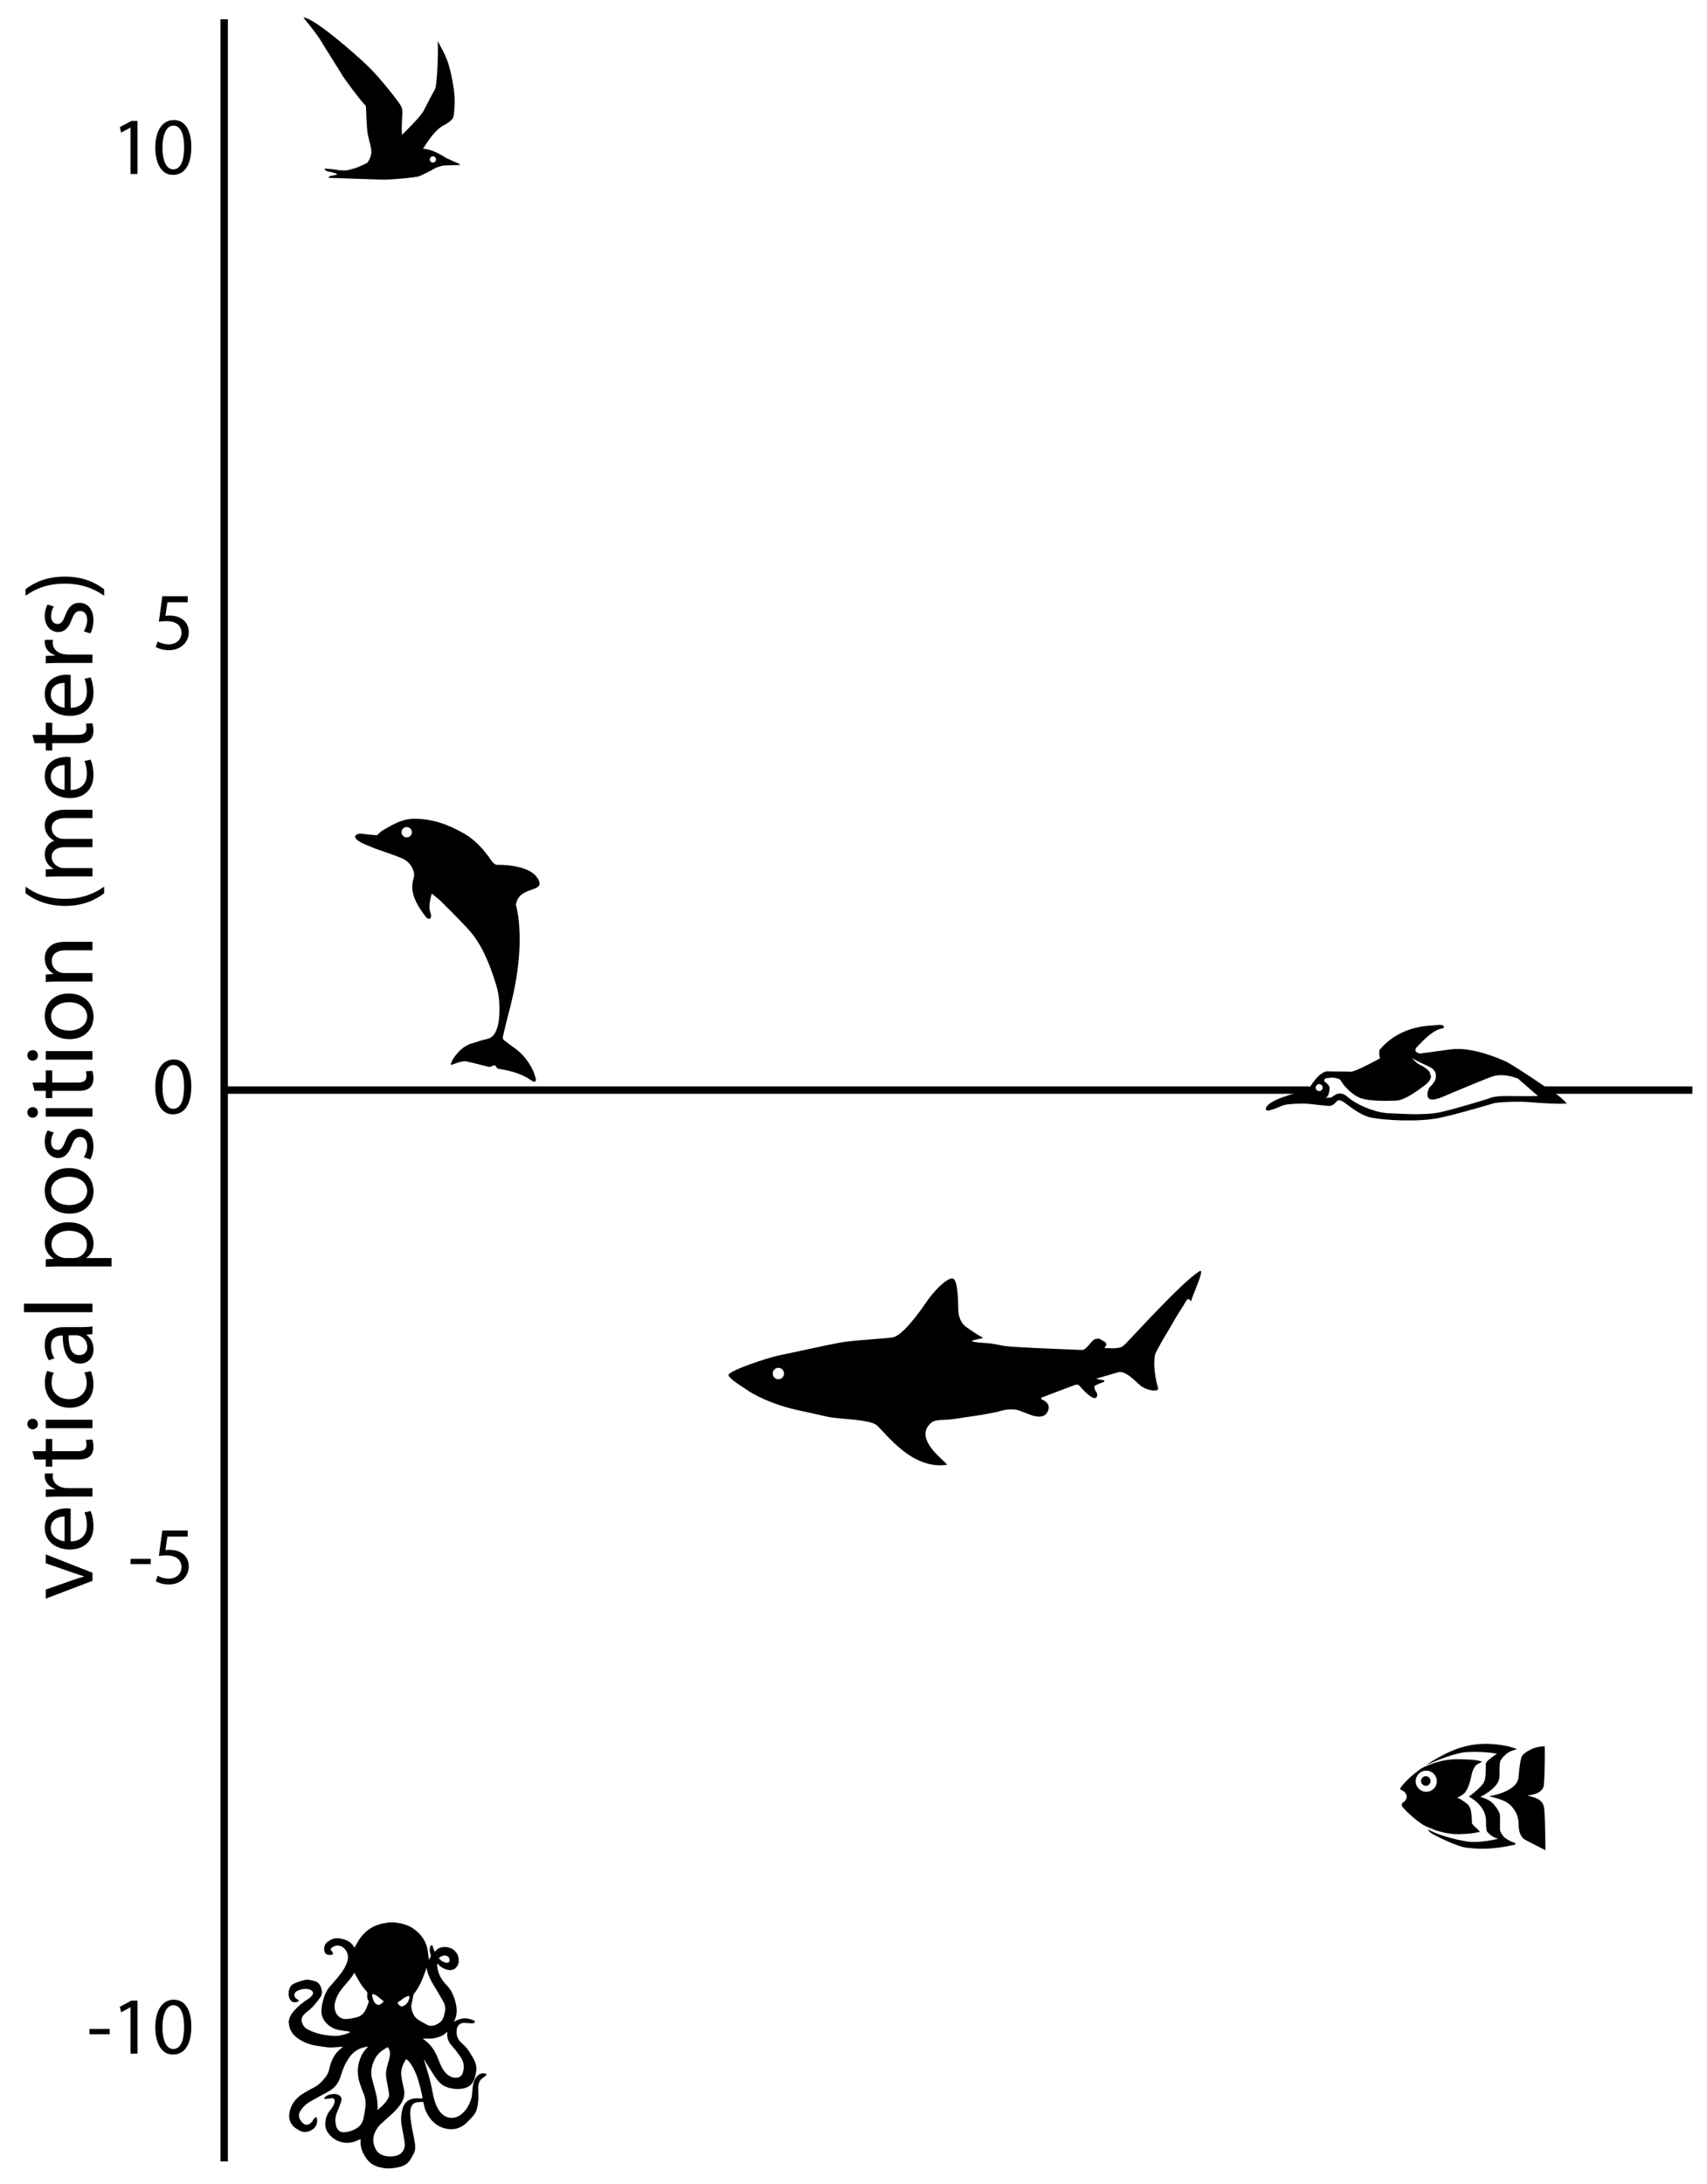<?xml version="1.0" encoding="utf-8"?>
<!-- Generator: Adobe Illustrator 23.1.1, SVG Export Plug-In . SVG Version: 6.00 Build 0)  -->
<svg version="1.1" xmlns="http://www.w3.org/2000/svg" xmlns:xlink="http://www.w3.org/1999/xlink" x="0px" y="0px"
	 viewBox="0 0 230.067 294.276" style="enable-background:new 0 0 230.067 294.276;" xml:space="preserve">
<style type="text/css">
	.st0{fill:none;stroke:#000000;stroke-miterlimit:10;}
</style>
<g id="Artwork">
	<path d="M208.233,146.426c-0.884-0.605-4.465-3.023-5.302-3.395c-0.837-0.372-4.512-2-7.349-1.628
		c-2.837,0.372-4.047,0.558-4.186,0.558s-1.07-0.233-0.372-0.93c0.698-0.698,2.093-2.326,3.488-2.465
		c0.372-0.465-0.419-0.512-0.977-0.419c-0.558,0.093-4.651-0.14-7.581,3.302c-0.186,0.512,0.047,1.163,0.047,1.163
		s-3.349,1.86-4,1.814c-0.651-0.047-2.884-0.047-2.884-0.047s-0.977-0.372-2.465,1.953c-0.605,0.465-1.116,0.651-1.442,0.791
		c-0.326,0.14-4.558,1.116-4.605,2.326c-0.023,0.606,1.814-0.326,2.372-0.512c0.558-0.186,2.512-0.279,3.442-0.186
		s2.372,0.279,2.884,0.279c0.698-0.233,0.837-0.698,1.023-0.744c0.186-0.047,0.326-0.047,0.791,0.233
		c0.465,0.279,2.093,1.767,3.721,2.093c1.628,0.326,6.326,0.651,9.302,0c2.977-0.651,6.698-1.814,7.256-1.953
		c0.558-0.14,3.116-0.279,4.744-0.14c1.628,0.14,3.907,0.279,5.023,0.186C210.326,147.682,209.117,147.031,208.233,146.426z
		 M177.797,147.031c-0.26,0-0.471-0.211-0.471-0.471c0-0.26,0.211-0.471,0.471-0.471c0.26,0,0.471,0.211,0.471,0.471
		C178.268,146.82,178.057,147.031,177.797,147.031z M203.524,147.693c-1.919-0.035-2.442,0.174-2.826,0.314
		s-4.221,1.326-6.488,1.849s-6,0.174-7.36,0.14c-1.919-0.209-4.081-1.186-5.198-2.163s-1.814-0.209-2.233,0.07l-0.767,0.035
		c0,0,0.209-0.07,0.349-0.349c0.14-0.279,0.244-1.012,0.174-1.151s-0.349-0.523-0.593-0.628c-0.244-0.105,0.035-0.488,0.035-0.488
		s0.663-0.105,0.977-0.105c0.314,0,1.047,0.174,1.116,0.384s1.081,1.64,2.407,2.267c1.326,0.628,4.39,0.453,4.884,0.453
		c1.081,0,2.372-0.837,3.872-1.953s0.837-1.57,0.837-1.814s-0.733-0.733-0.942-0.872c-0.209-0.14-0.733-0.209-1.5-1.151
		c0.384,0.314,1.256,0.698,2.442,1.256c1.186,0.558,0.767,1.744,0.663,1.884c-0.105,0.14-0.349,0.558-0.558,0.698
		c-0.209,0.14-0.663,1.116-0.279,1.605c0.384,0.488,1.744-0.105,1.744-0.105s5.023-2.128,6.698-2.756
		c1.674-0.628,3.628,0.244,3.628,0.244l2.686,2.337C207.291,147.693,205.443,147.728,203.524,147.693z"/>
	<path d="M161.594,171.345c-2.581,1.674-9.301,9.221-10.151,9.977c-0.628,0.558-2.117,0.296-2.477,0.349
		c-0.36,0.053,0.558-0.488-0.105-0.872c-0.536-0.311-0.716-0.509-1.256-0.349c-0.54,0.16-1.131,1.493-1.814,1.465
		c-3.453-0.14-8.86-0.349-10.256-0.523c-0.395-0.049-1.91-0.364-2.267-0.384c-4.727-0.262-0.488-0.584-0.781-0.741
		c-1.08-0.578-1.816-1.147-2.244-1.436c-0.63-0.426-1.035-1.266-1.08-2.171c-0.045-0.905-0.001-4.27-0.766-4.377
		c-0.765-0.106-2.476,1.597-3.556,3.194s-3.166,4.392-4.417,4.716c-0.703,0.182-5.282,0.373-7.308,0.745
		c-2.026,0.373-6.604,1.408-8,1.674c-1.396,0.266-7.233,2.171-6.93,2.744c0.311,0.589,1.746,1.435,2.611,2.023
		c1.581,1.076,4.145,2,5.715,2.401c1.105,0.282,2.651,0.587,5.041,1.134c1.413,0.323,5.727,0.337,6.622,1.151
		c1.333,1.212,4.779,6.012,9.424,5.32c0.443-0.066-4.849-3.436-2.041-5.703c0.54-0.436,1.548-0.264,3.035-0.471
		c2.006-0.279,2.136-0.333,2.808-0.419c0.959-0.122,2.128-0.349,2.93-0.523c0.613-0.133,1.552-0.541,2.843-0.262l1.849,0.698
		c0.174,0.052,1.622,0.593,2.145-0.419c0.523-1.012-0.262-1.465-0.541-1.605s-0.314-0.105-0.297-0.331
		c0.122-0.052,4.203-1.605,4.587-1.727c0.384-0.122,0.576,0.105,0.628,0.174c0.052,0.07,0.872,1.064,1.622,1.483
		c0.75,0.419,0.837-0.384,0.61-0.663c-0.227-0.279-0.331-0.663-0.262-0.82c0.07-0.157,1.134-0.541,1.238-0.558
		c0.105-0.017,0.122-0.279-0.035-0.262c-0.157,0.017-1.012-0.192-1.012-0.192s2.215-0.628,2.948-0.855
		c1.154-0.357,2.659,1.592,3.314,1.971c0.994,0.576,2.233,0.628,2.11,0.174c-0.688-2.557-0.509-3.862-0.419-4.448
		c0.09-0.586,2.058-3.698,2.424-4.395c0.356-0.679,1.517-2.424,1.797-2.948v0.017c0.368-0.673,0.61,0.244,0.663-0.017
		C160.669,174.676,162.605,170.577,161.594,171.345z M104.908,185.863c-0.421,0-0.762-0.347-0.762-0.774
		c0-0.427,0.341-0.774,0.762-0.774c0.421,0,0.762,0.347,0.762,0.774C105.67,185.516,105.329,185.863,104.908,185.863z"/>
	<path d="M200.675,242.054c0,0,3.628-0.512,3.977-2.442c0.174-1.988,0.326-2.791,0.547-3.07c0.244-0.314,1.395-1.221,3-1.221
		c0.035,3.628-0.105,4.988-0.105,4.988s0.221,1.419-2.233,1.64c0.663,0.244,2.128,0.314,2.267,1.779
		c0.14,1.465,0.163,5.593,0.163,5.593s-2.812-1.4-2.953-1.547c-0.36-0.372-0.663-0.837-0.663-2.058s-0.798-2.422-1.744-2.93
		C202.152,242.368,200.675,242.054,200.675,242.054z"/>
	<g>
		<path d="M203.884,248.24c-0.302-0.093-1.058-0.558-1.163-0.674c-0.209-0.233-0.465-0.605-0.535-0.884
			c-0.07-0.279,0.058-1.93-0.07-2.326c-0.039-0.119-0.628-1.279-1.349-1.698c-0.721-0.419-1.256-0.512-1.256-0.512
			s2.186-1.07,2.512-2.326c0.209-0.628-0.047-2.14,0.256-2.651c0.302-0.512,0.991-1.067,1.395-1.209
			c0.395-0.14,0.791-0.279,0.791-0.279l-1.14-0.349c-2.733-0.57-4.837-0.419-7,0.349c-1.131,0.401-2.68,1.202-4.132,2.173
			c2.758-1.218,4.58-1.703,5.408-1.748c0.86-0.047,2.433-0.099,4.177,0.215c-0.512,0.302-1.36,0.942-1.488,1.221
			c-0.128,0.279,0.151,2.105-0.43,2.849c-0.581,0.744-1.756,1.64-1.895,1.698c0.43,0.244,2.128,1.209,2.314,3.047
			c0,1.477,0.089,1.596,0.151,1.674c0.093,0.116,0.628,0.779,1.5,0.965c0,0-2.488,0.64-4.209,0.372
			c-1.706-0.265-4.289-0.988-5.205-1.635c-0.021,0.041,0.032,0.14,0.042,0.169c0.023,0.07,0.233,0.302,0.535,0.465
			s3.233,1.721,4.721,1.86c1.488,0.14,3.116,0.302,6.442-0.442C204.326,248.379,204.108,248.309,203.884,248.24z"/>
		<path d="M193.477,246.635c0.492,0.115,1.535,0.547,3.151,0.523s2.314-0.198,2.849-0.314c-0.488-0.547-1.012-0.93-1.081-1.128
			s0.116-2.035-0.651-2.628c-0.767-0.593-1.14-0.791-1.302-0.814s0.767-0.349,1.047-0.779s0.488-0.709,0.826-2.221
			c0.14-0.721,0.43-1.349,0.86-1.57c0.43-0.221,0.605-0.314,0.605-0.314s-0.593-0.233-1.709-0.279s-2.326-0.142-3.733,0.174
			c-1.34,0.32-2.334,0.756-2.871,1.074c-1.042,0.76-1.982,1.593-2.605,2.414c-0.145,0.18-0.233,0.337-0.023,0.419
			c0.165,0.064,0.488,0.256,0.581,0.419c0.093,0.163,0.5,0.791-0.419,1.349c-0.209,0.419,0.116,0.605,0.256,0.791
			c0.14,0.186,1.907,1.93,3.023,2.395L193.477,246.635z M192.227,241.449c-0.787,0-1.424-0.638-1.424-1.424s0.638-1.424,1.424-1.424
			s1.424,0.638,1.424,1.424S193.014,241.449,192.227,241.449z"/>
	</g>
	<circle cx="192.169" cy="239.996" r="0.645"/>
	<path d="M72.485,118.391c-1.205-2.028-5.571-1.849-5.571-1.849c-0.278-0.098-0.492-0.289-0.692-0.583
		c-0.981-1.441-2.13-2.733-3.606-3.595c-2.119-1.238-4.376-2.059-6.839-2.03c-1.547,0.019-2.754,0.723-4.071,1.488
		c-0.127,0.074-0.347,0.224-0.462,0.327c-0.144,0.127-0.281,0.276-0.425,0.405c-0.016-0.001-1.155-0.072-1.98-0.203
		c-0.831-0.132-2.092,0.554,0.989,1.687c0.276,0.121,0.481,0.221,0.78,0.33c1.138,0.411,2.293,0.771,3.415,1.224
		c0.812,0.327,1.461,0.911,1.727,1.835c0.076,0.264,0.095,0.6,0.011,0.855c-0.391,1.192-0.164,2.305,0.375,3.353
		c0.342,0.665,0.781,1.278,1.219,1.88c0.118,0.162,0.334,0.344,0.589,0.294c0.216-0.185,0.179-0.511,0.107-0.695
		c-0.324-0.827-0.119-1.619,0.056-2.419c0.021-0.098,0.059-0.191,0.088-0.281c0.449,0.377,0.916,0.716,1.323,1.122
		c1.171,1.165,2.338,2.335,3.468,3.544c1.957,2.094,2.968,4.75,3.838,7.476c0.514,1.611,0.587,3.278,0.406,4.956
		c-0.046,0.432-0.17,0.864-0.321,1.271c-0.244,0.662-0.658,1.115-1.376,1.252c-0.637,0.121-1.251,0.372-1.88,0.549
		c-1.15,0.325-1.944,1.137-2.601,2.13c-0.134,0.202-0.199,0.455-0.295,0.685c-0.003,0.074-0.024,0.112,0.092,0.094
		c0.375-0.129,0.744-0.282,1.127-0.378c0.288-0.072,0.607-0.15,0.887-0.089c1.013,0.219,2.013,0.503,3.023,0.74
		c0.132,0.031,0.303-0.039,0.433-0.109c0.266-0.143,0.457-0.159,0.603,0.181c0.045,0.104,0.218,0.187,0.342,0.205
		c1.284,0.189,2.53,0.51,3.692,1.135c0.283,0.152,0.538,0.361,0.82,0.515c0.108,0.059,0.276,0.087,0.375,0.037
		c0.064-0.033,0.097-0.247,0.066-0.355c-0.112-0.391-0.223-0.791-0.397-1.153c-0.615-1.28-1.479-2.33-2.628-3.11
		c-0.405-0.275-0.781-0.597-1.185-0.874c-0.226-0.155-0.275-0.342-0.213-0.598c0.202-0.837,0.378-1.681,0.604-2.51
		c1.149-4.224,1.932-8.489,1.536-12.926c-0.07-0.784-0.21-1.542-0.404-2.281C69.941,119.231,73.69,120.418,72.485,118.391z
		 M54.815,112.845c-0.385,0-0.698-0.312-0.698-0.698s0.312-0.698,0.698-0.698s0.698,0.312,0.698,0.698S55.2,112.845,54.815,112.845z
		"/>
	<path d="M60.059,21.24c-0.243-0.177-1.422-0.813-1.711-0.898c-0.341-0.1-1.034-0.345-1.335-0.265c0,0,1.375-2.46,2.756-3.174
		c1.164-0.602,1.309-1.046,1.349-1.186c0.04-0.14,0.191-1.268,0.151-2.512s-0.493-3.616-0.914-4.839s-1.023-2.146-1.364-2.829
		c0.1,1.525-0.069,5.757-0.349,6.459c-0.461,0.802-1.28,2.417-1.523,2.884c-0.453,0.872-2.395,2.756-2.942,3.296
		c-0.14-2.307,0.3-3.109-0.14-3.912c-0.299-0.547-2.74-3.695-4.384-5.291c-1.598-1.552-7.36-6.628-8.767-6.616
		c1.705,2.086,2.345,3.062,2.465,3.302s2.561,4.091,2.801,4.513c0.241,0.421,2.588,3.611,3.15,4.072
		c0.06,0.582,0.108,3.098,0.261,3.832c0.277,1.328,0.474,1.653,0.486,2.444c0.007,0.445-0.33,1.159-0.512,1.384
		c-0.099,0.122-1.469,0.707-1.709,0.767s-0.888,0.271-1.209,0.291c-0.321,0.02-0.948-0.011-1.449-0.112
		c-0.502-0.1-1.444-0.12-1.444-0.12s0.078,0.339,0.684,0.418c0.324,0.042,0.802,0.209,0.802,0.209l0.259,0.155l-0.12,0.04
		l-0.918,0.177l-0.174,0.233c0,0,6.709,0.24,7.267,0.244c1.535,0.012,4.395-0.291,4.86-0.43c0.465-0.14,1.939-0.906,2.14-1.047
		s1.025-0.41,1.326-0.43c0.301-0.02,2.128-0.058,2.128-0.058s-0.002-0.125-0.198-0.221c-0.22-0.108-0.635-0.25-0.919-0.395
		C60.515,21.446,60.178,21.327,60.059,21.24z M58.348,21.907c-0.233,0-0.421-0.189-0.421-0.421s0.189-0.421,0.421-0.421
		s0.421,0.189,0.421,0.421S58.581,21.907,58.348,21.907z"/>
	<g>
		<path d="M52.468,259.047c0.259,0,0.518,0,0.778,0c0.024,0.011,0.046,0.028,0.071,0.031c0.918,0.104,1.786,0.344,2.538,0.91
			c0.977,0.735,1.618,1.678,1.798,2.904c0.059,0.401,0.1,0.804,0.149,1.208c0.083-0.146,0.17-0.286,0.244-0.434
			c0.026-0.053,0.038-0.127,0.025-0.184c-0.045-0.199-0.134-0.392-0.149-0.592c-0.015-0.199,0.024-0.407,0.07-0.603
			c0.016-0.067,0.12-0.134,0.197-0.155c0.033-0.009,0.115,0.091,0.144,0.155c0.037,0.082,0.031,0.182,0.063,0.266
			c0.055,0.145,0.124,0.285,0.195,0.443c0.052-0.045,0.07-0.057,0.084-0.072c0.348-0.39,0.783-0.581,1.304-0.564
			c1.106,0.036,1.914,0.845,1.846,1.936c-0.041,0.672-0.563,1.316-1.415,1.155c-0.551-0.104-1.003-0.374-1.383-0.778
			c-0.022-0.023-0.051-0.04-0.101-0.08c0,0.102,0,0.17,0,0.239c0,0.032-0.004,0.065-0.001,0.097
			c0.095,0.961,0.507,1.776,1.164,2.468c0.303,0.318,0.586,0.646,0.789,1.037c0.33,0.638,0.541,1.316,0.643,2.025
			c0.08,0.553,0.029,1.097-0.183,1.619c-0.047,0.116-0.102,0.228-0.168,0.373c0.071-0.036,0.108-0.054,0.145-0.074
			c0.591-0.331,1.21-0.512,1.89-0.33c0.227,0.061,0.454,0.13,0.672,0.218c0.062,0.025,0.133,0.132,0.127,0.195
			c-0.006,0.062-0.095,0.143-0.163,0.165c-0.104,0.033-0.222,0.031-0.333,0.026c-0.328-0.016-0.655-0.06-0.982-0.059
			c-0.47,0.001-0.862,0.325-0.947,0.778c-0.132,0.7,0.012,1.328,0.536,1.841c0.273,0.268,0.581,0.509,0.811,0.81
			c0.316,0.414,0.592,0.862,0.849,1.315c0.263,0.462,0.449,0.971,0.427,1.506c-0.017,0.403-0.114,0.81-0.228,1.2
			c-0.207,0.71-0.677,1.179-1.406,1.357c-0.416,0.102-0.839,0.12-1.268,0.083c-0.903-0.079-1.719-0.386-2.282-1.1
			c-0.538-0.682-0.973-1.446-1.447-2.178c-0.132-0.203-0.244-0.419-0.365-0.628c-0.015,0.008-0.03,0.015-0.046,0.023
			c0.01,0.04,0.019,0.08,0.03,0.12c0.258,0.866,0.541,1.726,0.767,2.601c0.191,0.739,0.301,1.499,0.476,2.243
			c0.16,0.679,0.39,1.335,0.8,1.914c0.716,1.012,1.894,1.193,2.83,0.515c0.733-0.531,1.152-1.276,1.432-2.119
			c0.18-0.542,0.132-1.11,0.214-1.662c0.08-0.535,0.235-1.04,0.606-1.453c0.329-0.366,0.863-0.476,1.248-0.263
			c0,0.043,0,0.086,0,0.13c-0.15,0.12-0.299,0.24-0.449,0.359c-0.046,0.037-0.099,0.066-0.145,0.103
			c-0.432,0.351-0.529,0.834-0.514,1.352c0.022,0.726,0.056,1.451-0.059,2.174c-0.088,0.553-0.253,1.078-0.62,1.505
			c-0.322,0.375-0.668,0.734-1.038,1.061c-0.719,0.636-1.582,0.861-2.515,0.687c-1.37-0.255-2.252-1.145-2.824-2.36
			c-0.169-0.359-0.227-0.772-0.324-1.163c-0.025-0.102-0.056-0.131-0.162-0.116c-0.207,0.03-0.417,0.049-0.627,0.06
			c-0.513,0.025-0.755,0.32-0.891,0.715c-0.141,0.408-0.117,0.833-0.082,1.248c0.043,0.514,0.132,1.026,0.222,1.535
			c0.123,0.693,0.29,1.379,0.392,2.075c0.065,0.436,0.063,0.892-0.148,1.301c-0.189,0.367-0.379,0.742-0.629,1.068
			c-0.417,0.544-1.035,0.751-1.686,0.864c-0.243,0.042-0.489,0.069-0.734,0.103c-0.248,0-0.497,0-0.745,0
			c-0.115-0.02-0.23-0.045-0.346-0.061c-0.631-0.084-1.216-0.283-1.72-0.685c-0.339-0.27-0.569-0.629-0.795-0.991
			c-0.398-0.637-0.575-1.327-0.513-2.077c0.003-0.038-0.011-0.078-0.018-0.121c-0.235,0.099-0.449,0.198-0.67,0.282
			c-1.311,0.499-2.684,0.105-3.555-0.931c-0.342-0.407-0.539-0.875-0.531-1.422c0.01-0.733,0.265-1.365,0.734-1.92
			c0.249-0.295,0.446-0.62,0.53-1.003c0.08-0.364-0.165-0.596-0.496-0.508c-0.241,0.063-0.5,0.065-0.751,0.082
			c-0.056,0.004-0.115-0.043-0.173-0.067c0.028-0.053,0.048-0.114,0.087-0.158c0.348-0.397,1.301-0.537,1.728-0.375
			c0.405,0.154,0.646,0.472,0.485,0.945c-0.161,0.474-0.33,0.947-0.535,1.404c-0.283,0.632-0.309,1.269-0.131,1.925
			c0.118,0.434,0.468,0.849,1.042,0.812c0.58-0.037,1.125-0.191,1.625-0.479c0.513-0.295,0.858-0.736,0.99-1.32
			c0.085-0.378,0.15-0.761,0.216-1.143c0.124-0.72,0.145-1.434-0.133-2.132c-0.192-0.48-0.381-0.963-0.542-1.454
			c-0.316-0.962-0.391-1.939-0.12-2.928c0.17-0.621,0.442-1.191,0.861-1.685c0.106-0.125,0.221-0.242,0.352-0.385
			c-0.064,0-0.095-0.004-0.124,0.001c-1.009,0.138-1.829,0.614-2.407,1.448c-0.525,0.756-0.898,1.597-1.146,2.483
			c-0.262,0.934-0.801,1.633-1.647,2.098c-0.831,0.457-1.665,0.906-2.491,1.373c-0.514,0.291-0.934,0.694-1.267,1.183
			c-0.178,0.261-0.289,0.545-0.211,0.868c0.075,0.311,0.223,0.588,0.459,0.804c0.231,0.212,0.491,0.352,0.822,0.206
			c0.236-0.104,0.415-0.258,0.542-0.486c0.08-0.143,0.184-0.277,0.298-0.395c0.132-0.136,0.242-0.101,0.279,0.089
			c0.096,0.498-0.027,0.966-0.38,1.309c-0.464,0.45-1.256,0.702-1.955,0.328c-0.46-0.246-0.882-0.525-1.147-0.987
			c-0.345-0.601-0.307-1.236-0.114-1.865c0.306-1,0.98-1.707,1.865-2.226c0.474-0.278,0.955-0.545,1.442-0.799
			c0.526-0.273,0.914-0.697,1.288-1.136c0.263-0.309,0.49-0.645,0.603-1.042c0.062-0.217,0.099-0.442,0.16-0.659
			c0.257-0.904,0.681-1.708,1.424-2.313c0.114-0.093,0.238-0.176,0.357-0.263c-0.38-0.004-0.747,0.033-1.115,0.059
			c-0.268,0.019-0.54,0.052-0.805,0.025c-0.539-0.055-1.075-0.144-1.612-0.223c-0.924-0.136-1.779-0.438-2.552-0.984
			c-0.564-0.399-0.985-0.882-1.157-1.556c-0.056-0.221-0.078-0.452-0.115-0.678c0-0.022,0-0.043,0-0.065
			c0.009-0.013,0.026-0.025,0.027-0.039c0.069-0.599,0.401-1.058,0.789-1.488c0.526-0.584,1.139-1.064,1.795-1.493
			c0.248-0.162,0.491-0.337,0.629-0.614c0.09-0.18,0.07-0.36-0.086-0.48c-0.129-0.099-0.28-0.199-0.435-0.229
			c-0.515-0.098-1.02-0.02-1.497,0.191c-0.136,0.06-0.267,0.168-0.355,0.288c-0.202,0.275-0.069,0.694,0.238,0.837
			c0.081,0.038,0.155,0.098,0.22,0.16c0.07,0.066,0.06,0.143-0.03,0.181c-0.413,0.178-0.879,0.161-1.127-0.314
			c-0.08-0.154-0.113-0.333-0.167-0.5c0-0.194,0-0.389,0-0.583c0.011-0.023,0.026-0.045,0.031-0.069
			c0.095-0.42,0.297-0.77,0.702-0.952c0.318-0.144,0.648-0.269,0.982-0.369c0.266-0.079,0.548-0.147,0.822-0.145
			c0.29,0.002,0.582,0.085,0.869,0.147c0.449,0.097,0.757,0.361,0.92,0.797c0.179,0.478,0.268,0.96-0.046,1.406
			c-0.499,0.711-1.036,1.392-1.744,1.916c-0.159,0.118-0.309,0.255-0.443,0.401c-0.238,0.259-0.403,0.562-0.333,0.924
			c0.099,0.516,0.392,0.888,0.872,1.133c1.132,0.576,2.345,0.792,3.597,0.847c0.546,0.024,1.065-0.132,1.581-0.285
			c0.168-0.05,0.322-0.148,0.483-0.225c-0.049-0.058-0.078-0.073-0.109-0.078c-0.42-0.062-0.84-0.12-1.259-0.184
			c-0.792-0.121-1.449-0.486-1.967-1.098c-0.383-0.452-0.562-0.978-0.538-1.566c0.023-0.567,0.141-1.12,0.312-1.66
			c0.171-0.542,0.401-1.056,0.772-1.494c0.351-0.415,0.716-0.819,1.063-1.237c0.447-0.538,0.88-1.082,1.164-1.737
			c0.259-0.598,0.396-1.166,0.085-1.796c-0.336-0.682-1.173-1.138-1.964-0.557c-0.228,0.168-0.246,0.238-0.064,0.448
			c0.025,0.029,0.056,0.054,0.072,0.087c0.054,0.111,0.103,0.225,0.154,0.338c-0.108,0.047-0.214,0.124-0.326,0.135
			c-0.298,0.028-0.653-0.052-0.789-0.322c-0.217-0.432-0.109-1.077,0.267-1.381c0.488-0.395,1.027-0.635,1.685-0.534
			c0.685,0.106,1.309,0.319,1.768,0.87c0.103,0.124,0.182,0.267,0.262,0.385c0.21-0.371,0.395-0.749,0.626-1.097
			c0.789-1.188,1.879-1.935,3.294-2.186C51.951,259.131,52.21,259.09,52.468,259.047z M54.733,277.464
			c-0.096,0.167-0.187,0.313-0.265,0.465c-0.316,0.612-0.485,1.254-0.362,1.946c0.089,0.498,0.175,0.999,0.299,1.489
			c0.195,0.771,0.064,1.466-0.374,2.125c-0.346,0.521-0.764,0.975-1.221,1.395c-0.492,0.451-1.004,0.88-1.488,1.34
			c-0.399,0.379-0.695,0.841-0.881,1.36c-0.229,0.64-0.138,1.273,0.126,1.885c0.149,0.345,0.38,0.623,0.714,0.809
			c0.605,0.338,1.257,0.362,1.916,0.259c0.461-0.072,0.859-0.287,1.12-0.695c0.235-0.369,0.277-0.782,0.211-1.2
			c-0.11-0.696-0.237-1.39-0.368-2.082c-0.151-0.797-0.131-1.585,0.084-2.368c0.173-0.63,0.517-1.11,1.166-1.316
			c0.359-0.114,0.728-0.138,1.102-0.108c0.137,0.011,0.275,0.002,0.427,0.002c-0.029-0.216-0.038-0.416-0.085-0.607
			c-0.158-0.637-0.309-1.278-0.502-1.905c-0.216-0.702-0.507-1.376-0.899-2.002C55.267,277.957,55.061,277.675,54.733,277.464z
			 M57.488,265.151c-0.041,0.126-0.081,0.251-0.123,0.377c-0.385,1.137-0.847,2.234-1.599,3.188c-0.04,0.05-0.051,0.126-0.064,0.193
			c-0.07,0.357-0.122,0.719-0.212,1.071c-0.039,0.153-0.08,0.296-0.058,0.455c0.091,0.674,0.31,1.296,0.888,1.696
			c0.44,0.305,0.93,0.54,1.402,0.796c0.081,0.044,0.187,0.054,0.282,0.058c0.55,0.019,1.009-0.214,1.402-0.568
			c0.15-0.135,0.264-0.327,0.347-0.515c0.086-0.194,0.112-0.415,0.167-0.623c0.139-0.527,0.106-1.05-0.152-1.524
			c-0.386-0.708-0.807-1.398-1.23-2.085C58.057,266.888,57.648,266.082,57.488,265.151z M47.755,265.823
			c-0.293,0.567-0.736,1.061-1.17,1.558c-0.487,0.558-0.948,1.133-1.225,1.828c-0.259,0.653-0.409,1.309-0.09,2.001
			c0.229,0.496,0.718,0.859,1.258,0.862c0.539,0.003,1.058-0.113,1.576-0.244c0.545-0.138,0.916-0.496,1.164-0.973
			c0.178-0.342,0.293-0.717,0.43-1.079c0.016-0.043,0.011-0.115-0.016-0.15c-0.235-0.306-0.215-0.658-0.175-1.007
			c0.013-0.112-0.021-0.176-0.086-0.255c-0.258-0.31-0.537-0.609-0.753-0.947C48.339,266.901,48.057,266.355,47.755,265.823z
			 M60.286,273.769c-0.31,0.333-0.646,0.545-1.022,0.686c-0.567,0.212-1.154,0.294-1.759,0.253
			c-0.166-0.011-0.334-0.002-0.539-0.002c0.075,0.049,0.123,0.073,0.161,0.107c0.263,0.23,0.546,0.441,0.781,0.696
			c0.542,0.591,0.907,1.294,1.192,2.038c0.234,0.61,0.467,1.219,0.91,1.717c0.369,0.415,0.794,0.716,1.385,0.723
			c0.465,0.006,0.803-0.181,0.951-0.597c0.252-0.708,0.225-1.386-0.181-2.047c-0.38-0.618-0.832-1.176-1.308-1.717
			c-0.379-0.431-0.593-0.92-0.59-1.497C60.267,274.025,60.278,273.919,60.286,273.769z M50.853,284.304
			c0.026-0.003,0.039,0,0.046-0.005c0.523-0.397,1-0.839,1.342-1.408c0.129-0.216,0.229-0.447,0.196-0.704
			c-0.039-0.304-0.1-0.605-0.151-0.907c-0.089-0.53-0.214-1.058-0.257-1.592c-0.046-0.573,0.115-1.13,0.274-1.681
			c0.093-0.32,0.186-0.643,0.243-0.971c0.074-0.424-0.01-0.824-0.293-1.183c-0.133,0.079-0.259,0.151-0.382,0.227
			c-0.531,0.329-1.002,0.733-1.297,1.284c-0.493,0.921-0.692,1.893-0.389,2.933c0.214,0.734,0.412,1.475,0.575,2.222
			c0.093,0.427,0.11,0.873,0.143,1.311C50.916,283.985,50.872,284.144,50.853,284.304z M51.733,269.725
			c-0.08-0.072-0.121-0.113-0.165-0.15c-0.218-0.183-0.43-0.375-0.658-0.545c-0.157-0.116-0.329-0.222-0.51-0.292
			c-0.176-0.068-0.282,0.028-0.241,0.212c0.054,0.245,0.131,0.487,0.223,0.72c0.09,0.23,0.279,0.385,0.503,0.474
			c0.091,0.036,0.234,0.034,0.316-0.014C51.382,270.024,51.54,269.876,51.733,269.725z M54.158,270.367
			c0.067-0.017,0.139-0.025,0.201-0.053c0.499-0.224,0.737-0.64,0.828-1.155c0.026-0.147-0.055-0.231-0.201-0.186
			c-0.185,0.056-0.363,0.151-0.53,0.253c-0.155,0.094-0.288,0.224-0.437,0.329c-0.119,0.083-0.25,0.149-0.37,0.23
			c-0.032,0.021-0.071,0.082-0.061,0.106C53.673,270.096,53.903,270.37,54.158,270.367z M60.604,264.172
			c0-0.316-0.152-0.539-0.454-0.627c-0.341-0.1-0.628,0.04-0.901,0.23c-0.094,0.066-0.099,0.125-0.019,0.206
			c0.271,0.276,0.581,0.473,0.978,0.506C60.435,264.505,60.604,264.373,60.604,264.172z"/>
	</g>
	<line class="st0" x1="30.327" y1="146.891" x2="176.419" y2="146.891"/>
	<line class="st0" x1="30.212" y1="291.263" x2="30.212" y2="2.595"/>
	<line class="st0" x1="207.815" y1="146.891" x2="228.094" y2="146.891"/>
</g>
<g id="Type">
	<g>
		<path d="M6.172,214.195l3.536-1.235c0.571-0.208,1.092-0.377,1.611-0.507v-0.039c-0.52-0.143-1.04-0.325-1.611-0.533l-3.536-1.222
			v-1.196l6.292,2.47v1.092l-6.292,2.392V214.195z"/>
		<path d="M9.526,207.708c1.547-0.026,2.185-1.014,2.185-2.158c0-0.819-0.144-1.313-0.325-1.742l0.819-0.195
			c0.182,0.403,0.39,1.092,0.39,2.093c0,1.938-1.274,3.094-3.172,3.094c-1.898,0-3.394-1.118-3.394-2.951
			c0-2.054,1.808-2.6,2.964-2.6c0.234,0,0.416,0.026,0.533,0.039V207.708z M8.706,204.354c-0.728-0.013-1.858,0.299-1.858,1.586
			c0,1.157,1.065,1.664,1.858,1.755V204.354z"/>
		<path d="M8.135,201.663c-0.741,0-1.378,0.013-1.963,0.052v-1.001l1.234-0.039v-0.052c-0.845-0.286-1.378-0.975-1.378-1.742
			c0-0.13,0.013-0.221,0.039-0.325h1.079c-0.026,0.117-0.039,0.234-0.039,0.39c0,0.806,0.611,1.378,1.469,1.534
			c0.156,0.026,0.338,0.052,0.533,0.052h3.354v1.131H8.135z"/>
		<path d="M4.364,195.553h1.808v-1.638h0.87v1.638h3.394c0.78,0,1.222-0.221,1.222-0.858c0-0.299-0.039-0.52-0.077-0.663
			l0.857-0.052c0.091,0.221,0.156,0.572,0.156,1.014c0,0.533-0.169,0.962-0.481,1.235c-0.338,0.325-0.896,0.442-1.638,0.442H7.042
			v0.975h-0.87v-0.975H4.663L4.364,195.553z"/>
		<path d="M4.404,191.185c0.39-0.013,0.702,0.273,0.702,0.728c0,0.403-0.312,0.689-0.702,0.689c-0.403,0-0.715-0.299-0.715-0.715
			C3.689,191.458,4,191.185,4.404,191.185z M12.464,192.459H6.172v-1.144h6.292V192.459z"/>
		<path d="M12.23,184.763c0.156,0.299,0.364,0.962,0.364,1.807c0,1.898-1.287,3.133-3.211,3.133c-1.938,0-3.342-1.326-3.342-3.38
			c0-0.676,0.169-1.274,0.325-1.586l0.884,0.26c-0.155,0.273-0.299,0.702-0.299,1.326c0,1.443,1.066,2.223,2.379,2.223
			c1.456,0,2.354-0.936,2.354-2.184c0-0.65-0.169-1.079-0.312-1.404L12.23,184.763z"/>
		<path d="M12.464,179.771l-0.793,0.091v0.039c0.494,0.351,0.936,1.027,0.936,1.924c0,1.274-0.896,1.924-1.807,1.924
			c-1.521,0-2.354-1.352-2.34-3.783H8.329c-0.52,0-1.456,0.143-1.456,1.43c0,0.585,0.183,1.196,0.469,1.638l-0.754,0.26
			c-0.339-0.52-0.56-1.274-0.56-2.067c0-1.924,1.313-2.392,2.574-2.392h2.354c0.546,0,1.078-0.026,1.508-0.104V179.771z
			 M9.253,179.94c-0.026,1.248,0.194,2.665,1.417,2.665c0.74,0,1.092-0.494,1.092-1.079c0-0.819-0.521-1.339-1.053-1.521
			c-0.117-0.039-0.247-0.065-0.364-0.065H9.253z"/>
		<path d="M3.234,176.82v-1.144h9.23v1.144H3.234z"/>
		<path d="M8.226,170.659c-0.806,0-1.456,0.026-2.054,0.052v-1.027l1.078-0.052v-0.026c-0.767-0.468-1.222-1.209-1.222-2.236
			c0-1.521,1.287-2.665,3.198-2.665c2.262,0,3.38,1.378,3.38,2.86c0,0.832-0.364,1.56-0.988,1.937v0.026h3.42v1.131H8.226z
			 M9.903,169.528c0.169,0,0.325-0.026,0.468-0.052c0.794-0.208,1.34-0.897,1.34-1.716c0-1.209-0.988-1.911-2.432-1.911
			c-1.261,0-2.34,0.663-2.34,1.872c0,0.78,0.559,1.508,1.417,1.729c0.143,0.039,0.312,0.078,0.468,0.078H9.903z"/>
		<path d="M9.266,157.399c2.327,0,3.341,1.612,3.341,3.133c0,1.703-1.248,3.016-3.237,3.016c-2.105,0-3.341-1.378-3.341-3.12
			C6.029,158.62,7.342,157.399,9.266,157.399z M9.33,162.391c1.379,0,2.419-0.793,2.419-1.911c0-1.092-1.027-1.911-2.444-1.911
			c-1.066,0-2.418,0.533-2.418,1.885C6.887,161.806,8.135,162.391,9.33,162.391z"/>
		<path d="M11.294,155.943c0.221-0.338,0.455-0.936,0.455-1.508c0-0.832-0.416-1.222-0.937-1.222c-0.546,0-0.845,0.325-1.157,1.17
			c-0.402,1.131-1.026,1.664-1.781,1.664c-1.014,0-1.846-0.819-1.846-2.171c0-0.637,0.182-1.196,0.39-1.547l0.832,0.286
			c-0.155,0.247-0.363,0.702-0.363,1.287c0,0.676,0.39,1.053,0.857,1.053c0.521,0,0.754-0.377,1.066-1.196
			c0.416-1.092,0.962-1.651,1.898-1.651c1.104,0,1.885,0.858,1.885,2.354c0,0.689-0.169,1.326-0.429,1.768L11.294,155.943z"/>
		<path d="M4.404,149.196c0.39-0.013,0.702,0.273,0.702,0.728c0,0.403-0.312,0.689-0.702,0.689c-0.403,0-0.715-0.299-0.715-0.715
			C3.689,149.469,4,149.196,4.404,149.196z M12.464,150.47H6.172v-1.144h6.292V150.47z"/>
		<path d="M4.364,145.881h1.808v-1.638h0.87v1.638h3.394c0.78,0,1.222-0.221,1.222-0.858c0-0.299-0.039-0.52-0.077-0.663
			l0.857-0.052c0.091,0.221,0.156,0.572,0.156,1.014c0,0.533-0.169,0.962-0.481,1.235c-0.338,0.325-0.896,0.442-1.638,0.442H7.042
			v0.975h-0.87v-0.975H4.663L4.364,145.881z"/>
		<path d="M4.404,141.513c0.39-0.013,0.702,0.273,0.702,0.728c0,0.403-0.312,0.689-0.702,0.689c-0.403,0-0.715-0.299-0.715-0.715
			C3.689,141.786,4,141.513,4.404,141.513z M12.464,142.787H6.172v-1.144h6.292V142.787z"/>
		<path d="M9.266,133.882c2.327,0,3.341,1.612,3.341,3.133c0,1.703-1.248,3.016-3.237,3.016c-2.105,0-3.341-1.378-3.341-3.12
			C6.029,135.104,7.342,133.882,9.266,133.882z M9.33,138.874c1.379,0,2.419-0.793,2.419-1.911c0-1.092-1.027-1.911-2.444-1.911
			c-1.066,0-2.418,0.533-2.418,1.885C6.887,138.289,8.135,138.874,9.33,138.874z"/>
		<path d="M7.874,132.27c-0.649,0-1.183,0.013-1.702,0.052v-1.014l1.04-0.065v-0.026c-0.599-0.312-1.184-1.04-1.184-2.08
			c0-0.871,0.521-2.223,2.678-2.223h3.758v1.144H8.837c-1.015,0-1.859,0.377-1.859,1.456c0,0.754,0.533,1.339,1.17,1.534
			c0.143,0.052,0.338,0.078,0.533,0.078h3.783v1.144H7.874z"/>
		<path d="M3.442,119.479c1.274,0.949,2.964,1.638,5.317,1.638c2.313,0,3.978-0.715,5.278-1.638v0.897
			c-1.079,0.819-2.743,1.703-5.278,1.703c-2.562-0.013-4.226-0.884-5.317-1.703V119.479z"/>
		<path d="M7.874,118.101c-0.649,0-1.183,0.013-1.702,0.052v-1.001l1.014-0.052v-0.039c-0.598-0.351-1.157-0.936-1.157-1.976
			c0-0.858,0.521-1.508,1.261-1.781v-0.026c-0.351-0.195-0.624-0.442-0.818-0.702c-0.286-0.377-0.442-0.793-0.442-1.391
			c0-0.832,0.546-2.067,2.73-2.067h3.705v1.118H8.902c-1.209,0-1.937,0.442-1.937,1.365c0,0.65,0.48,1.157,1.04,1.352
			c0.155,0.052,0.363,0.091,0.571,0.091h3.888v1.118H8.694c-1.001,0-1.729,0.442-1.729,1.313c0,0.715,0.571,1.235,1.144,1.417
			c0.169,0.065,0.364,0.091,0.56,0.091h3.796v1.118H7.874z"/>
		<path d="M9.526,106.454c1.547-0.026,2.185-1.014,2.185-2.158c0-0.819-0.144-1.313-0.325-1.742l0.819-0.195
			c0.182,0.403,0.39,1.092,0.39,2.093c0,1.937-1.274,3.094-3.172,3.094c-1.898,0-3.394-1.118-3.394-2.951
			c0-2.054,1.808-2.6,2.964-2.6c0.234,0,0.416,0.026,0.533,0.039V106.454z M8.706,103.099c-0.728-0.013-1.858,0.299-1.858,1.586
			c0,1.157,1.065,1.664,1.858,1.755V103.099z"/>
		<path d="M4.364,99.031h1.808v-1.638h0.87v1.638h3.394c0.78,0,1.222-0.221,1.222-0.858c0-0.299-0.039-0.52-0.077-0.663l0.857-0.052
			c0.091,0.221,0.156,0.572,0.156,1.014c0,0.533-0.169,0.962-0.481,1.235c-0.338,0.325-0.896,0.442-1.638,0.442H7.042v0.975h-0.87
			v-0.975H4.663L4.364,99.031z"/>
		<path d="M9.526,95.378c1.547-0.026,2.185-1.014,2.185-2.158c0-0.819-0.144-1.313-0.325-1.742l0.819-0.195
			c0.182,0.403,0.39,1.092,0.39,2.093c0,1.937-1.274,3.094-3.172,3.094c-1.898,0-3.394-1.118-3.394-2.951
			c0-2.054,1.808-2.6,2.964-2.6c0.234,0,0.416,0.026,0.533,0.039V95.378z M8.706,92.024c-0.728-0.013-1.858,0.299-1.858,1.586
			c0,1.157,1.065,1.664,1.858,1.755V92.024z"/>
		<path d="M8.135,89.333c-0.741,0-1.378,0.013-1.963,0.052v-1.001l1.234-0.039v-0.052c-0.845-0.286-1.378-0.975-1.378-1.742
			c0-0.13,0.013-0.221,0.039-0.325h1.079c-0.026,0.117-0.039,0.234-0.039,0.39c0,0.806,0.611,1.378,1.469,1.534
			c0.156,0.026,0.338,0.052,0.533,0.052h3.354v1.131H8.135z"/>
		<path d="M11.294,85.069c0.221-0.338,0.455-0.936,0.455-1.508c0-0.832-0.416-1.222-0.937-1.222c-0.546,0-0.845,0.325-1.157,1.17
			c-0.402,1.131-1.026,1.664-1.781,1.664c-1.014,0-1.846-0.819-1.846-2.171c0-0.637,0.182-1.196,0.39-1.547l0.832,0.286
			c-0.155,0.247-0.363,0.702-0.363,1.287c0,0.676,0.39,1.053,0.857,1.053c0.521,0,0.754-0.377,1.066-1.196
			c0.416-1.092,0.962-1.651,1.898-1.651c1.104,0,1.885,0.858,1.885,2.354c0,0.689-0.169,1.326-0.429,1.768L11.294,85.069z"/>
		<path d="M14.037,80.286c-1.287-0.923-2.978-1.638-5.317-1.638c-2.327,0-3.991,0.702-5.278,1.638v-0.884
			c1.066-0.832,2.73-1.703,5.291-1.703c2.548,0,4.199,0.871,5.305,1.703V80.286z"/>
	</g>
	<g>
		<path d="M17.597,17.199h-0.022l-1.243,0.671l-0.187-0.737l1.562-0.836h0.825v7.151h-0.936V17.199z"/>
		<path d="M25.782,19.795c0,2.431-0.902,3.773-2.486,3.773c-1.397,0-2.343-1.309-2.365-3.675c0-2.398,1.034-3.718,2.486-3.718
			C24.924,16.176,25.782,17.518,25.782,19.795z M21.899,19.905c0,1.859,0.572,2.916,1.452,2.916c0.99,0,1.463-1.155,1.463-2.981
			c0-1.76-0.451-2.916-1.452-2.916C22.515,16.924,21.899,17.958,21.899,19.905z"/>
	</g>
	<g>
		<path d="M25.298,81.157H22.57l-0.275,1.837c0.165-0.022,0.319-0.044,0.583-0.044c0.55,0,1.1,0.121,1.541,0.385
			c0.561,0.319,1.023,0.935,1.023,1.837c0,1.397-1.111,2.442-2.663,2.442c-0.781,0-1.441-0.22-1.782-0.44l0.242-0.737
			c0.297,0.176,0.88,0.396,1.529,0.396c0.913,0,1.694-0.594,1.694-1.551c-0.011-0.924-0.627-1.584-2.058-1.584
			c-0.407,0-0.726,0.044-0.99,0.077l0.462-3.432h3.421V81.157z"/>
	</g>
	<g>
		<path d="M25.781,146.39c0,2.431-0.902,3.773-2.486,3.773c-1.397,0-2.343-1.309-2.365-3.675c0-2.398,1.034-3.718,2.486-3.718
			C24.924,142.77,25.781,144.112,25.781,146.39z M21.898,146.499c0,1.859,0.572,2.916,1.452,2.916c0.99,0,1.463-1.155,1.463-2.981
			c0-1.76-0.451-2.916-1.452-2.916C22.514,143.518,21.898,144.552,21.898,146.499z"/>
	</g>
	<g>
		<path d="M20.315,210.057v0.715h-2.717v-0.715H20.315z"/>
		<path d="M25.298,207.054H22.57l-0.275,1.837c0.165-0.022,0.319-0.044,0.583-0.044c0.55,0,1.1,0.121,1.541,0.385
			c0.561,0.319,1.023,0.935,1.023,1.837c0,1.397-1.111,2.442-2.663,2.442c-0.781,0-1.441-0.22-1.782-0.44l0.242-0.737
			c0.297,0.176,0.88,0.396,1.529,0.396c0.913,0,1.694-0.594,1.694-1.551c-0.011-0.924-0.627-1.584-2.058-1.584
			c-0.407,0-0.726,0.044-0.99,0.077l0.462-3.432h3.421V207.054z"/>
	</g>
	<g>
		<path d="M14.781,273.406v0.715h-2.717v-0.715H14.781z"/>
		<path d="M17.597,270.491h-0.022l-1.243,0.671l-0.187-0.737l1.562-0.836h0.825v7.151h-0.936V270.491z"/>
		<path d="M25.781,273.087c0,2.431-0.902,3.773-2.486,3.773c-1.397,0-2.343-1.309-2.365-3.675c0-2.398,1.034-3.718,2.486-3.718
			C24.924,269.468,25.781,270.81,25.781,273.087z M21.898,273.197c0,1.859,0.572,2.916,1.452,2.916c0.99,0,1.463-1.155,1.463-2.981
			c0-1.76-0.451-2.916-1.452-2.916C22.514,270.216,21.898,271.25,21.898,273.197z"/>
	</g>
	<g>
	</g>
	<g>
	</g>
	<g>
	</g>
	<g>
	</g>
	<g>
	</g>
	<g>
	</g>
	<g>
	</g>
	<g>
	</g>
	<g>
	</g>
	<g>
	</g>
	<g>
	</g>
	<g>
	</g>
	<g>
	</g>
	<g>
	</g>
	<g>
	</g>
</g>
</svg>
